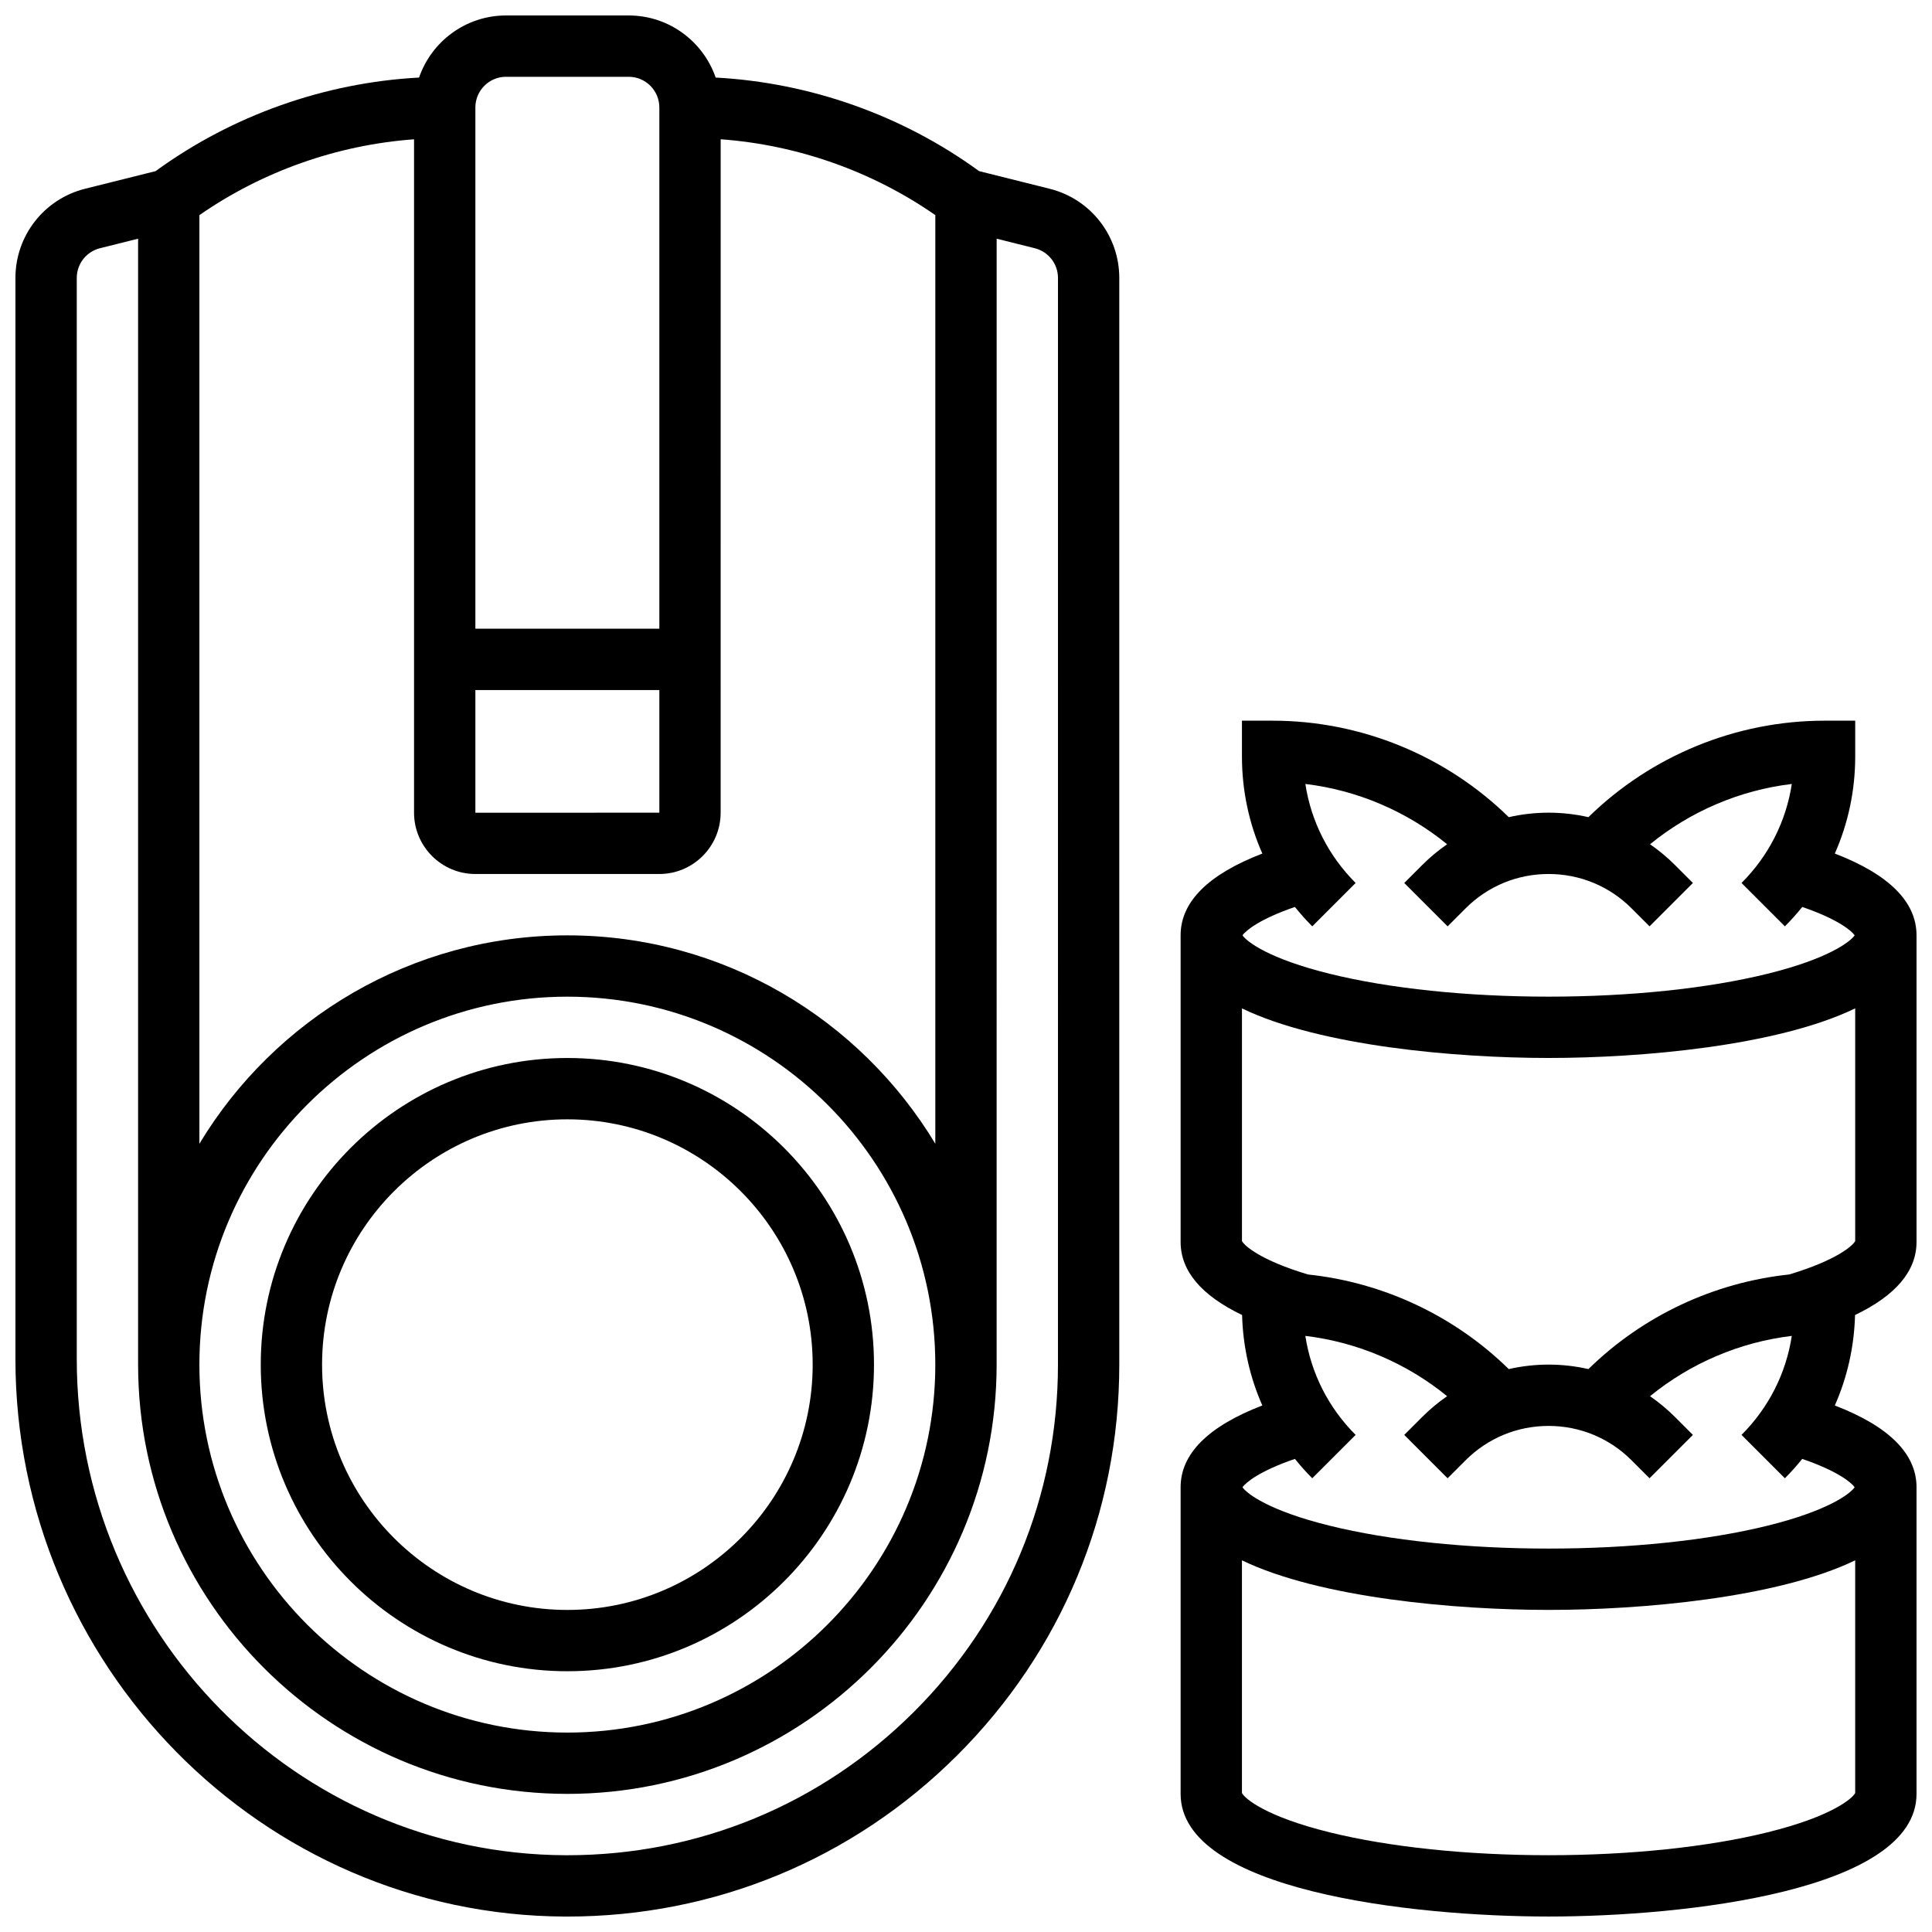 <?xml version="1.0" encoding="UTF-8"?>
<!-- Uploaded to: ICON Repo, www.svgrepo.com, Generator: ICON Repo Mixer Tools -->
<svg width="800px" height="800px" version="1.1" viewBox="144 144 512 512" xmlns="http://www.w3.org/2000/svg">
 <defs>
  <clipPath id="b">
   <path d="m148.09 148.09h292.91v503.81h-292.91z"/>
  </clipPath>
  <clipPath id="a">
   <path d="m456 334h195.9v317.9h-195.9z"/>
  </clipPath>
 </defs>
 <path d="m294.36 424.38c-44.805 0-81.258 36.453-81.258 81.258 0 44.805 36.453 81.258 81.258 81.258s81.258-36.453 81.258-81.258c0.004-44.805-36.449-81.258-81.258-81.258zm0 146.27c-35.844 0-65.008-29.16-65.008-65.008 0-35.844 29.16-65.008 65.008-65.008 35.844 0 65.008 29.16 65.008 65.008 0 35.844-29.16 65.008-65.008 65.008z"/>
 <g clip-path="url(#b)">
  <path d="m422.16 194.02-18.691-4.672c-20.277-14.781-44.773-23.457-69.809-24.793-3.301-9.562-12.383-16.457-23.051-16.457h-32.504c-10.668 0-19.754 6.894-23.051 16.457-25.035 1.336-49.531 10.012-69.809 24.793l-18.691 4.672c-10.871 2.719-18.465 12.441-18.465 23.648v286.47c0 81.199 65.383 147.49 145.75 147.77h0.52c38.977 0 75.625-15.137 103.24-42.66 27.742-27.648 43.023-64.441 43.023-103.61v-287.97c0-11.207-7.594-20.93-18.465-23.648zm-152.18 165.35v-32.504h48.754v32.504l-48.754 0.012v-0.012zm8.125-195.02h32.504c4.481 0 8.125 3.644 8.125 8.125v138.14h-48.754v-138.14c0-4.481 3.644-8.129 8.125-8.129zm-24.379 16.559v178.46c0 8.961 7.293 16.25 16.25 16.25h48.754c8.961 0 16.25-7.293 16.25-16.25l0.008-178.46c20.316 1.48 40.145 8.465 56.883 20.098v246.1c-19.926-33.062-56.18-55.227-97.516-55.227s-77.59 22.164-97.512 55.227v-246.09c16.738-11.637 36.566-18.621 56.883-20.102zm138.14 324.73c0 53.77-43.742 97.512-97.512 97.512s-97.512-43.742-97.512-97.512 43.742-97.512 97.512-97.512 97.512 43.742 97.512 97.512zm32.504 0c0 34.812-13.582 67.52-38.238 92.094-24.551 24.465-57.125 37.922-91.773 37.922h-0.465c-71.434-0.25-129.55-59.246-129.55-131.52v-286.47c0-3.734 2.531-6.977 6.156-7.883l10.098-2.523v298.38c0 62.73 51.035 113.76 113.76 113.76 62.73 0 113.76-51.035 113.76-113.76l0.004-298.38 10.098 2.523c3.625 0.906 6.156 4.148 6.156 7.883z"/>
 </g>
 <g clip-path="url(#a)">
  <path d="m651.9 473.13v-81.258c0-8.863-7.277-16.133-21.652-21.672 3.527-7.988 5.402-16.695 5.402-25.691v-9.52h-8.125c-23.418 0-45.941 9.262-62.578 25.566-3.426-0.777-6.957-1.188-10.555-1.188-3.598 0-7.129 0.414-10.555 1.188-16.641-16.305-39.164-25.566-62.582-25.566h-8.125v9.52c0 8.996 1.871 17.703 5.402 25.691-14.375 5.539-21.656 12.805-21.656 21.668v81.258c0 7.684 5.473 14.168 16.293 19.367 0.223 8.387 2.059 16.492 5.359 23.969-14.371 5.543-21.652 12.809-21.652 21.676v81.258c0 25.66 61.293 32.504 97.512 32.504s97.512-6.844 97.512-32.504v-81.258c0-8.867-7.277-16.133-21.652-21.672 3.305-7.477 5.137-15.582 5.359-23.969 10.82-5.199 16.293-11.684 16.293-19.367zm-33.746 8.621c-19.988 2.117-38.805 10.953-53.207 25.07-3.426-0.777-6.957-1.188-10.555-1.188-3.598 0-7.129 0.414-10.555 1.188-14.402-14.117-33.219-22.953-53.207-25.07-12.543-3.758-16.852-7.617-17.496-8.855v-61.66c20.699 9.996 56.727 13.137 81.254 13.137 24.531 0 60.559-3.144 81.258-13.141v61.66c-0.641 1.242-4.949 5.098-17.492 8.859zm-130.99-97.395c1.434 1.777 2.961 3.496 4.602 5.133l11.492-11.492c-7.211-7.211-11.812-16.34-13.324-26.238 13.781 1.656 26.832 7.227 37.57 15.98-2.336 1.617-4.547 3.445-6.598 5.5l-4.762 4.762 11.492 11.492 4.762-4.762c5.871-5.879 13.684-9.113 21.992-9.113s16.121 3.234 21.996 9.109l4.762 4.762 11.492-11.492-4.762-4.762c-2.051-2.051-4.266-3.879-6.598-5.496 10.738-8.754 23.789-14.328 37.57-15.98-1.512 9.898-6.113 19.027-13.324 26.238l11.492 11.492c1.637-1.637 3.168-3.356 4.602-5.133 9.258 3.168 12.98 6.215 13.891 7.516-1.184 1.723-7.027 6.223-23.129 10.195-15.836 3.902-36.43 6.055-57.992 6.055s-42.152-2.148-57.984-6.055c-16.105-3.973-21.945-8.473-23.129-10.195 0.906-1.301 4.629-4.348 13.887-7.516zm125.21 245.24c-15.832 3.902-36.426 6.055-57.988 6.055s-42.152-2.148-57.984-6.055c-16.906-4.168-22.504-8.922-23.273-10.434v-61.66c20.703 9.996 56.73 13.141 81.258 13.141 24.531 0 60.559-3.144 81.258-13.141v61.66c-0.766 1.512-6.363 6.266-23.27 10.434zm23.129-91.457c-1.184 1.723-7.027 6.223-23.129 10.195-15.832 3.906-36.426 6.055-57.988 6.055s-42.152-2.148-57.984-6.055c-16.105-3.969-21.945-8.473-23.129-10.195 0.906-1.301 4.633-4.348 13.891-7.516 1.434 1.777 2.961 3.496 4.598 5.133l11.492-11.492c-7.211-7.211-11.812-16.344-13.324-26.238 13.781 1.652 26.832 7.227 37.57 15.98-2.336 1.617-4.547 3.445-6.598 5.5l-4.762 4.762 11.492 11.492 4.762-4.762c5.871-5.875 13.684-9.113 21.992-9.113s16.121 3.234 21.996 9.113l4.762 4.762 11.492-11.492-4.762-4.762c-2.051-2.051-4.266-3.879-6.598-5.5 10.738-8.754 23.789-14.324 37.57-15.98-1.512 9.895-6.113 19.027-13.324 26.238l11.492 11.492c1.637-1.637 3.164-3.356 4.598-5.133 9.258 3.168 12.984 6.215 13.891 7.516z"/>
 </g>
</svg>